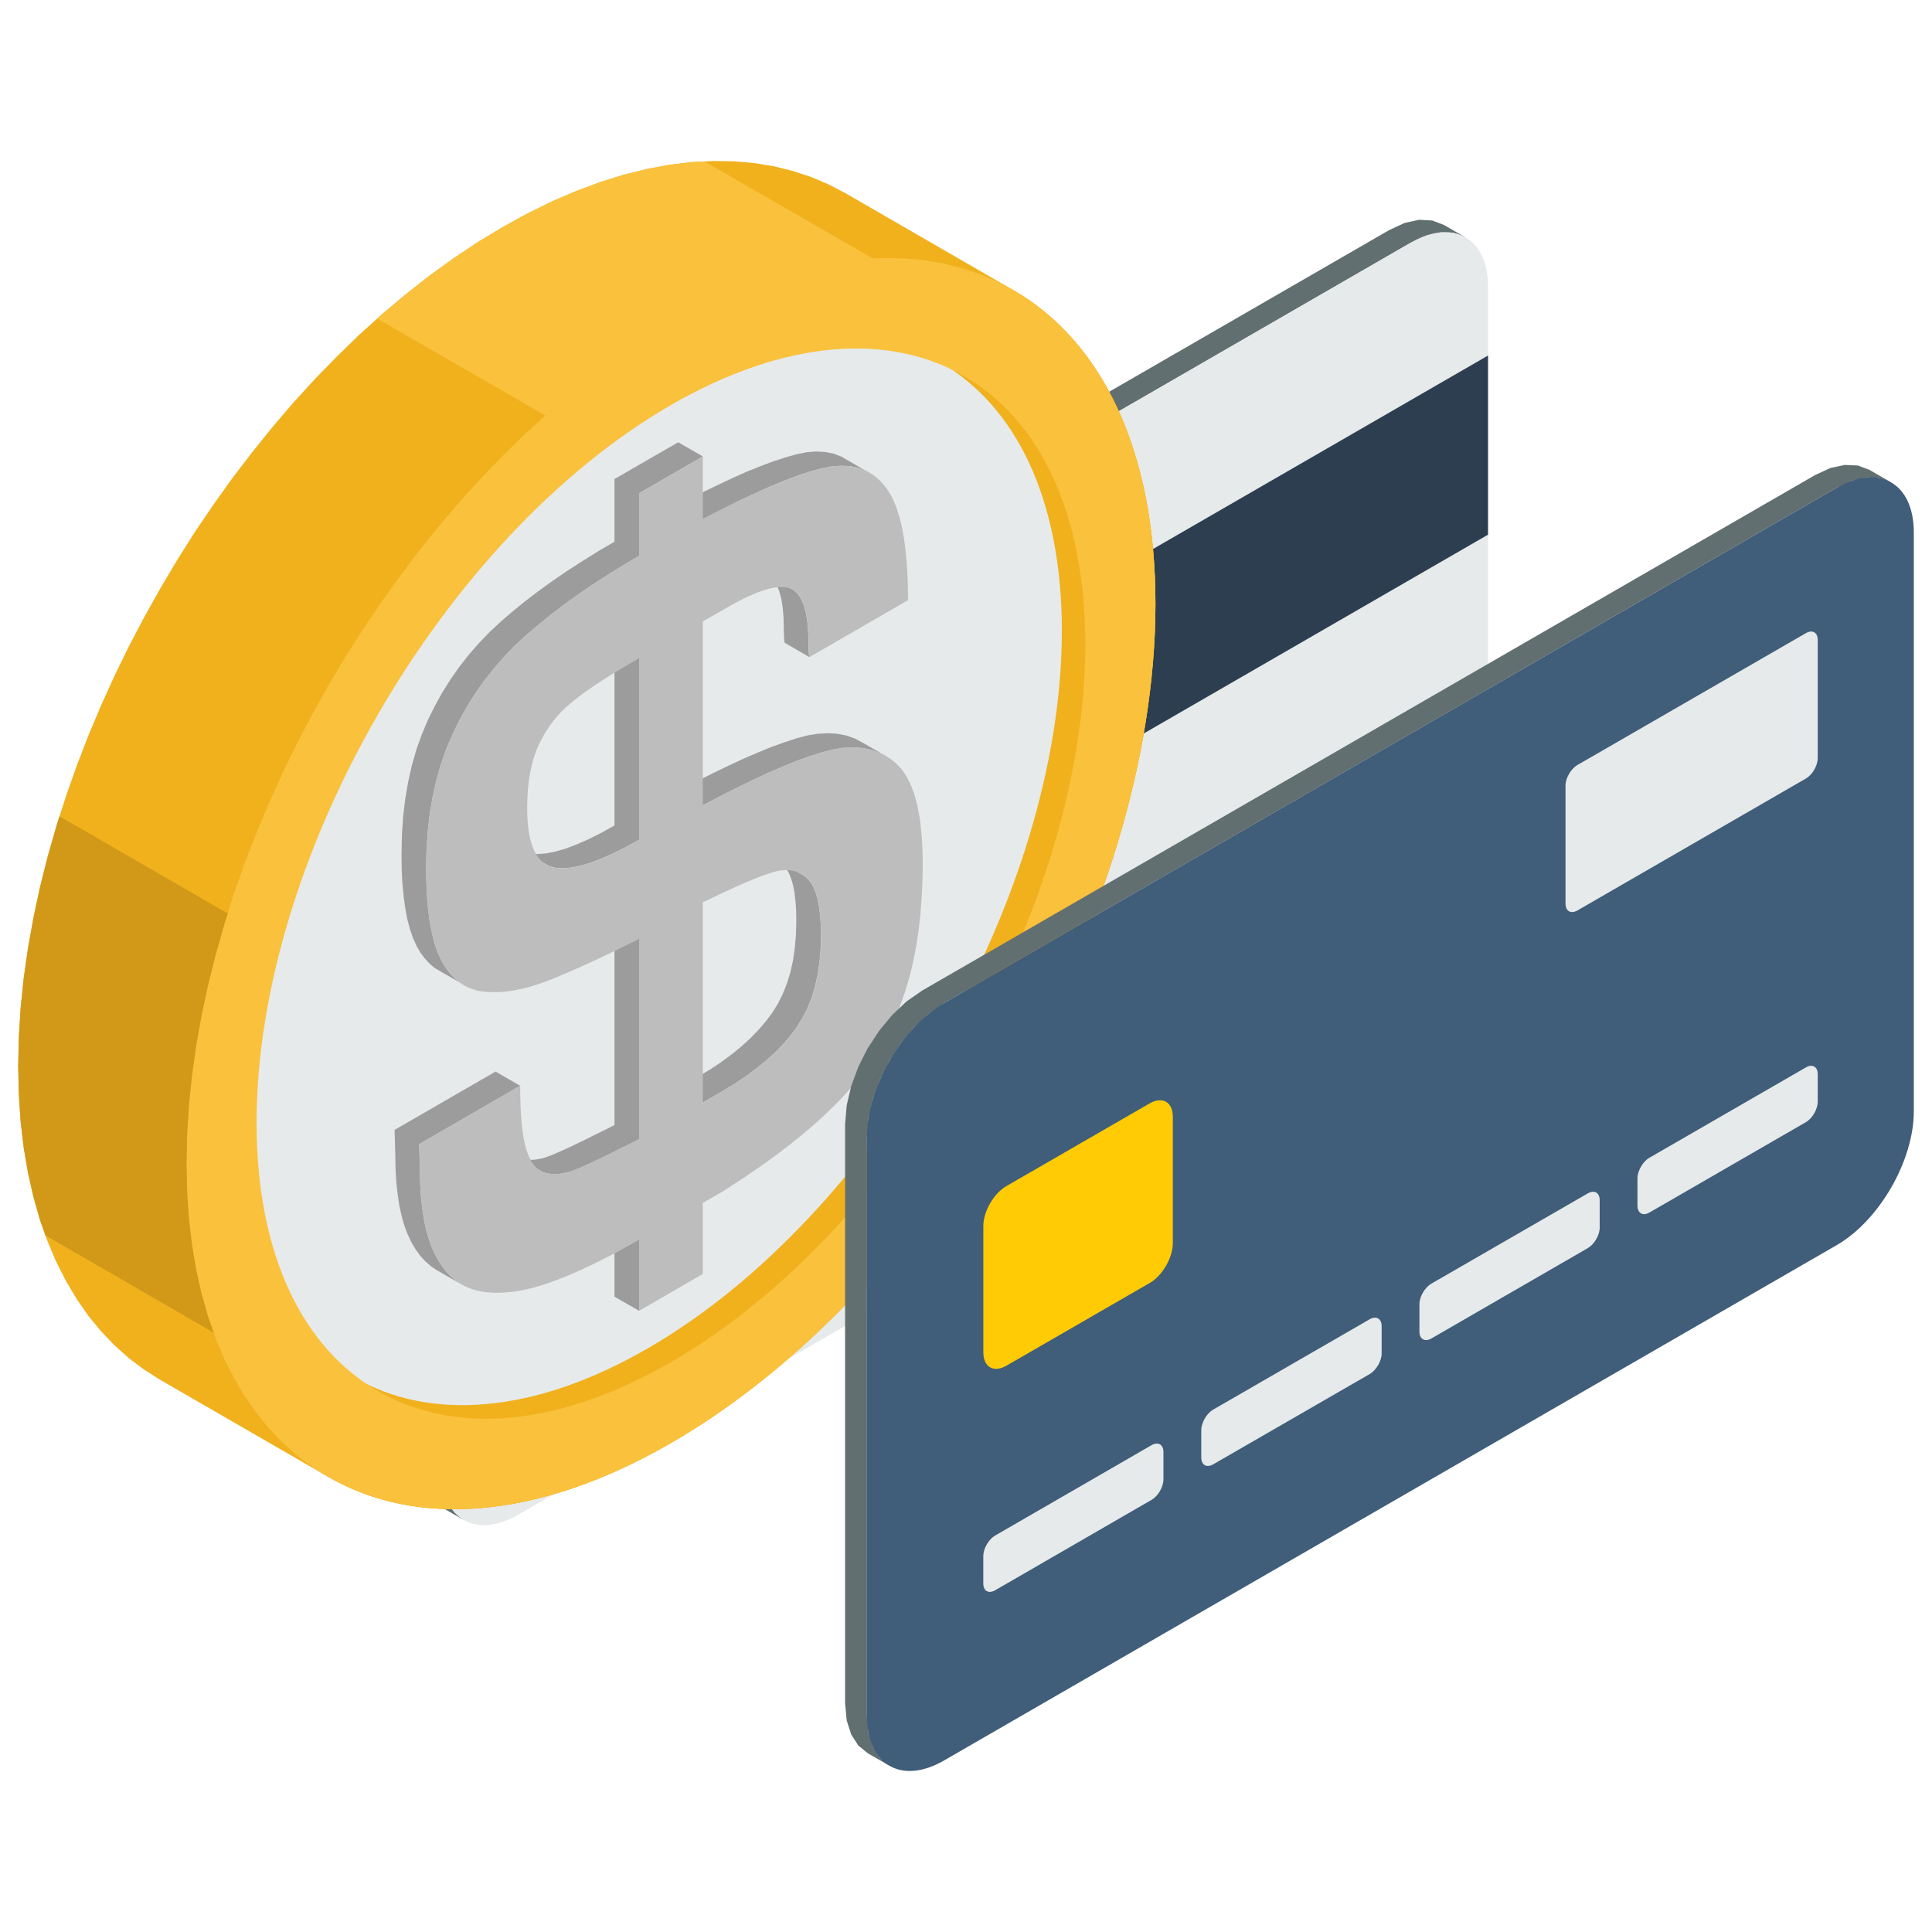 <?xml version="1.0" encoding="UTF-8"?>
<!-- Generator: Adobe Illustrator 27.7.0, SVG Export Plug-In . SVG Version: 6.00 Build 0)  -->
<svg xmlns="http://www.w3.org/2000/svg" xmlns:xlink="http://www.w3.org/1999/xlink" version="1.1" id="Camada_1" x="0px" y="0px" viewBox="0 0 360 360" style="enable-background:new 0 0 360 360;" xml:space="preserve">
<style type="text/css">
	.st0{fill-rule:evenodd;clip-rule:evenodd;fill:#626F70;}
	.st1{fill-rule:evenodd;clip-rule:evenodd;fill:#E6EAEB;}
	.st2{fill-rule:evenodd;clip-rule:evenodd;fill:#2C3E50;}
	.st3{fill-rule:evenodd;clip-rule:evenodd;fill:#F0B11D;}
	.st4{fill-rule:evenodd;clip-rule:evenodd;fill:#9C9C9C;}
	.st5{fill-rule:evenodd;clip-rule:evenodd;fill:#BDBDBD;}
	.st6{fill-rule:evenodd;clip-rule:evenodd;fill:#FAC13C;}
	.st7{fill-rule:evenodd;clip-rule:evenodd;fill:#D19917;}
	.st8{fill-rule:evenodd;clip-rule:evenodd;fill:#405D79;}
	.st9{fill-rule:evenodd;clip-rule:evenodd;fill:#FFCB05;}
</style>
<g>
	<g>
		<polygon class="st0" points="273.05,44.22 269,41.89 266.88,41.09 264.44,40.95 261.73,41.54 258.84,42.88 92.52,138.91     89.62,140.91 86.93,143.44 84.49,146.37 82.37,149.64 80.6,153.12 79.28,156.71 78.43,160.31 78.13,163.81 78.13,271.6     78.43,274.77 79.28,277.39 80.6,279.45 82.37,280.9 86.42,283.23 84.66,281.78 83.32,279.73 82.48,277.1 82.2,273.93 82.2,166.16     82.48,162.64 83.32,159.05 84.66,155.46 86.42,151.99 88.54,148.72 90.98,145.78 93.67,143.24 96.57,141.24 262.89,45.21     265.79,43.9 268.49,43.3 270.93,43.42   "></polygon>
		<path class="st1" d="M82.2,166.16v107.77c0,9.14,6.45,12.89,14.38,8.31l166.32-96.03c7.92-4.56,14.38-15.77,14.38-24.92V53.51    c0-9.15-6.46-12.87-14.38-8.3L96.57,141.24C88.65,145.82,82.2,157.01,82.2,166.16z"></path>
		<polygon class="st2" points="82.2,178.9 82.2,212.27 277.27,99.63 277.27,66.25   "></polygon>
	</g>
	<g>
		<polygon class="st3" points="179.63,196.17 165.36,187.94 167.93,183.37 170.34,178.73 172.64,174.05 174.8,169.3 176.8,164.53     178.66,159.71 180.37,154.88 181.91,150.05 183.29,145.2 184.51,140.35 185.55,135.52 186.4,130.72 187.09,125.93 187.58,121.18     187.88,116.48 187.98,111.85 202.23,120.07 202.13,124.72 201.84,129.42 201.35,134.15 200.67,138.94 199.8,143.75 198.77,148.59     197.55,153.43 196.17,158.29 194.62,163.12 192.93,167.95 191.05,172.75 189.05,177.53 186.89,182.27 184.61,186.97 182.17,191.6       "></polygon>
		<polygon class="st3" points="202.23,120.07 187.98,111.85 187.88,107.31 187.58,102.95 187.09,98.78 186.4,94.78 185.55,90.95     184.51,87.34 183.29,83.88 181.91,80.63 180.37,77.57 178.66,74.71 176.8,72.07 174.8,69.6 172.64,67.35 170.34,65.29     167.93,63.47 165.36,61.84 179.63,70.08 182.17,71.71 184.61,73.53 186.89,75.58 189.05,77.84 191.05,80.28 192.93,82.95     194.62,85.81 196.17,88.87 197.55,92.12 198.77,95.56 199.8,99.19 200.67,103 201.35,107.01 201.84,111.19 202.13,115.55   "></polygon>
		<g>
			<polygon class="st3" points="188.85,54.08 157.5,35.98 154.36,34.34 151.09,32.96 147.68,31.84 144.14,30.97 140.47,30.38      136.69,30.05 132.8,30 128.8,30.21 124.71,30.71 120.52,31.5 116.23,32.56 111.85,33.93 107.41,35.57 102.9,37.51 98.31,39.77      93.67,42.31 89.02,45.12 84.44,48.18 79.91,51.45 75.48,54.94 71.1,58.62 66.83,62.48 62.64,66.56 58.53,70.78 54.53,75.17      50.64,79.73 46.86,84.43 43.19,89.24 39.66,94.19 36.23,99.25 32.96,104.43 29.84,109.69 26.85,115.04 24,120.46 21.33,125.93      18.81,131.49 16.46,137.06 14.29,142.69 12.3,148.34 10.49,154 8.87,159.67 7.45,165.32 6.24,170.98 5.23,176.59 4.43,182.18      3.85,187.74 3.51,193.23 3.39,198.65 3.51,203.97 3.85,209.05 4.43,213.93 5.23,218.61 6.24,223.07 7.45,227.32 8.87,231.34      10.49,235.14 12.3,238.72 14.29,242.05 16.46,245.18 18.81,248.04 21.33,250.68 24,253.07 26.85,255.21 29.84,257.11      61.19,275.21 58.2,273.32 55.37,271.17 52.69,268.78 50.18,266.16 47.83,263.27 45.64,260.17 43.65,256.81 41.84,253.25      40.23,249.45 38.8,245.42 37.59,241.18 36.58,236.71 35.79,232.05 35.22,227.16 34.87,222.07 34.76,216.77 34.87,211.33      35.22,205.84 35.79,200.28 36.58,194.69 37.59,189.07 38.8,183.44 40.23,177.77 41.84,172.09 43.65,166.44 45.64,160.78      47.83,155.18 50.18,149.59 52.69,144.05 55.37,138.56 58.2,133.14 61.19,127.79 64.33,122.53 67.6,117.37 71.02,112.31      74.56,107.36 78.22,102.52 82,97.84 85.9,93.29 89.89,88.88 93.99,84.66 98.17,80.6 102.47,76.72 106.82,73.03 111.28,69.55      115.8,66.28 120.39,63.22 125.02,60.41 129.68,57.86 134.26,55.63 138.76,53.67 143.22,52.02 147.59,50.66 151.86,49.6      156.06,48.82 160.17,48.31 164.16,48.1 168.05,48.15 171.83,48.48 175.51,49.07 179.04,49.94 182.44,51.06 185.73,52.45    "></polygon>
			<path class="st3" d="M125.02,60.41C75.18,89.2,34.76,159.2,34.76,216.77s40.43,80.9,90.26,52.11     c49.86-28.78,90.28-98.78,90.28-156.34C215.3,54.97,174.88,31.63,125.02,60.41L125.02,60.41z M125.02,253.81     c-21.32,12.31-40.62,13.48-54.59,5.4c-13.98-8.05-22.62-25.36-22.62-49.99c0-24.62,8.65-51.9,22.62-76.11     c13.97-24.18,33.27-45.32,54.59-57.64c21.32-12.29,40.64-13.46,54.61-5.4c13.98,8.07,22.6,25.38,22.6,49.99     c0,24.62-8.63,51.91-22.6,76.11C165.66,220.37,146.34,241.5,125.02,253.81z"></path>
			<path class="st3" d="M125.02,60.41C75.16,89.2,34.76,159.2,34.76,216.77s40.41,80.9,90.26,52.11     c49.86-28.78,90.28-98.78,90.28-156.36C215.3,54.97,174.88,31.63,125.02,60.41z"></path>
			<polygon class="st3" points="125.02,253.81 110.77,245.57 114.73,243.16 118.66,240.56 122.52,237.75 126.32,234.77      130.07,231.62 133.73,228.31 137.32,224.82 140.82,221.21 144.24,217.44 147.58,213.57 150.81,209.56 153.94,205.42      156.96,201.19 159.89,196.85 162.68,192.44 165.36,187.94 179.63,196.17 176.95,200.68 174.14,205.09 171.23,209.42      168.2,213.65 165.07,217.77 161.83,221.8 158.51,225.68 155.09,229.45 151.57,233.06 147.98,236.53 144.32,239.85 140.59,243.01      136.77,245.98 132.91,248.79 129,251.39    "></polygon>
			<polygon class="st3" points="70.43,259.21 56.16,250.98 58.84,252.39 61.65,253.58 64.56,254.53 67.58,255.27 70.73,255.78      73.96,256.06 77.29,256.11 80.7,255.91 84.22,255.49 87.81,254.82 91.47,253.91 95.2,252.74 99.02,251.34 102.88,249.66      106.79,247.76 110.77,245.57 125.02,253.81 121.06,255.98 117.13,257.9 113.27,259.56 109.47,260.98 105.73,262.14      102.05,263.05 98.47,263.72 94.97,264.15 91.55,264.35 88.22,264.29 84.98,264.02 81.86,263.5 78.83,262.77 75.9,261.79      73.11,260.61    "></polygon>
			<path class="st1" d="M120.65,251.28c21.32-12.31,40.64-33.43,54.61-57.63c13.98-24.2,22.6-51.48,22.6-76.1     c0-24.62-8.63-41.93-22.6-49.99c-13.97-8.07-33.29-6.9-54.61,5.41C99.33,85.28,80.03,106.4,66.06,130.6     c-13.98,24.2-22.62,51.48-22.62,76.1c0,24.62,8.65,41.93,22.62,50.01C80.03,264.76,99.33,263.59,120.65,251.28z"></path>
			<polygon class="st4" points="119.09,244.26 114.5,241.61 114.5,228.36 119.09,231.01    "></polygon>
			<polygon class="st4" points="73.52,210.54 92.34,199.67 96.93,202.32 78.1,213.2 78.24,217.63 78.28,220.27 78.42,222.74      78.67,225.04 78.99,227.19 79.4,229.17 79.93,230.97 80.54,232.62 81.25,234.1 82.02,235.43 82.87,236.62 83.81,237.65      84.81,238.53 85.9,239.28 81.31,236.63 80.23,235.89 79.22,235 78.28,233.96 77.43,232.78 76.64,231.45 75.95,229.97      75.33,228.33 74.82,226.52 74.39,224.55 74.08,222.4 73.83,220.09 73.7,217.63 73.65,214.98    "></polygon>
			<polygon class="st4" points="114.5,209.64 114.5,172.32 119.09,174.97 119.09,212.28 117.1,213.28 115.27,214.19 113.59,215.03      112.07,215.77 110.7,216.41 109.5,216.97 108.47,217.43 107.58,217.81 106.78,218.14 105.99,218.38 105.23,218.56 104.49,218.7      103.78,218.76 103.09,218.76 102.44,218.71 101.78,218.6 101.17,218.4 100.59,218.1 96.01,215.45 96.58,215.76 97.19,215.95      97.83,216.06 98.51,216.12 99.2,216.12 99.9,216.05 100.65,215.92 101.4,215.74 102.17,215.47 102.98,215.16 103.86,214.78      104.92,214.32 106.12,213.77 107.48,213.11 109,212.38 110.67,211.54 112.51,210.64    "></polygon>
			<polygon class="st4" points="114.5,89.26 126.37,82.41 130.96,85.05 119.09,91.91 119.09,103.58 115.96,105.42 112.97,107.28      110.11,109.13 107.4,111.01 104.8,112.88 102.34,114.77 100,116.68 97.8,118.57 95.71,120.52 93.74,122.58 91.9,124.72      90.14,126.95 88.51,129.27 87,131.7 85.6,134.2 84.34,136.82 83.17,139.51 82.18,142.34 81.33,145.28 80.64,148.34 80.09,151.53      79.72,154.83 79.48,158.27 79.4,161.8 79.46,164.63 79.58,167.26 79.8,169.68 80.11,171.91 80.51,173.95 80.98,175.81      81.54,177.45 82.2,178.9 82.94,180.17 83.76,181.26 84.65,182.24 85.6,183.04 81.02,180.39 80.06,179.59 79.18,178.62      78.35,177.52 77.61,176.25 76.96,174.8 76.39,173.14 75.9,171.31 75.52,169.26 75.21,167.03 74.98,164.6 74.85,161.98      74.82,159.16 74.89,155.62 75.11,152.19 75.51,148.88 76.05,145.69 76.74,142.64 77.58,139.69 78.59,136.87 79.73,134.15      81.02,131.55 82.41,129.04 83.93,126.62 85.55,124.3 87.3,122.07 89.15,119.93 91.12,117.88 93.21,115.92 95.41,114.02      97.73,112.13 100.2,110.24 102.8,108.36 105.52,106.49 108.39,104.63 111.38,102.77 114.5,100.93    "></polygon>
			<polygon class="st4" points="148.45,84.64 150.34,84.26 152.11,84.13 153.79,84.22 155.35,84.53 156.8,85.09 158.11,85.86      162.7,88.51 161.38,87.73 159.93,87.17 158.37,86.86 156.72,86.78 154.92,86.91 153.03,87.29 150.96,87.86 148.69,88.6      146.24,89.52 143.58,90.62 140.73,91.89 137.68,93.32 134.42,94.95 130.96,96.72 126.37,94.07 129.82,92.28 133.09,90.68      136.14,89.24 138.99,87.96 141.66,86.88 144.1,85.96 146.38,85.22    "></polygon>
			<polygon class="st4" points="150.8,122.43 146.21,119.77 146.18,119.52 146.14,119.26 146.11,118.98 146.09,118.69      146.08,118.37 146.08,118.04 146.06,117.7 146.06,117.33 146.01,115.16 145.85,113.26 145.59,111.58 145.21,110.17 144.71,109      144.12,108.08 143.41,107.41 148.02,110.06 148.71,110.73 149.3,111.65 149.79,112.82 150.17,114.23 150.44,115.91 150.6,117.82      150.65,119.98 150.65,120.34 150.66,120.69 150.68,121.02 150.68,121.33 150.71,121.63 150.73,121.91 150.76,122.17    "></polygon>
			<polygon class="st4" points="145.83,161.03 145.18,160.48 149.76,163.14 150.42,163.67 151.01,164.36 151.54,165.24      151.98,166.29 152.34,167.54 152.62,168.95 152.82,170.56 152.94,172.34 152.98,174.33 152.9,176.89 152.7,179.34 152.34,181.66      151.85,183.86 151.22,185.93 150.44,187.89 149.51,189.7 148.46,191.39 147.26,193 145.9,194.59 144.39,196.14 142.72,197.64      140.91,199.12 138.96,200.56 136.85,201.96 134.59,203.34 130.96,205.43 126.37,202.78 130,200.68 132.26,199.32 134.37,197.92      136.33,196.47 138.14,194.99 139.8,193.48 141.31,191.93 142.66,190.36 143.88,188.74 144.93,187.05 145.85,185.23      146.62,183.29 147.26,181.22 147.76,179.01 148.1,176.69 148.31,174.25 148.38,171.68 148.35,169.69 148.23,167.92      148.04,166.31 147.76,164.87 147.39,163.64 146.95,162.59 146.42,161.72    "></polygon>
			<polygon class="st4" points="114.5,153.82 114.5,120 119.09,122.65 119.09,156.46 116.54,157.88 114.17,159.06 111.95,160.03      109.91,160.8 108.04,161.34 106.33,161.67 104.8,161.78 103.42,161.69 102.21,161.32 101.15,160.67 96.57,158.02 97.62,158.68      98.82,159.04 100.2,159.14 101.75,159.02 103.45,158.69 105.33,158.15 107.37,157.38 109.59,156.41 111.95,155.23    "></polygon>
			<polygon class="st4" points="130.96,150.06 126.37,147.42 129.68,145.67 132.83,144.08 135.82,142.64 138.65,141.32      141.33,140.17 143.84,139.15 146.21,138.3 148.41,137.57 150.48,137.03 152.44,136.72 154.32,136.62 156.07,136.73      157.73,137.06 159.31,137.62 160.76,138.4 165.36,141.04 163.9,140.27 162.34,139.72 160.66,139.38 158.9,139.27 157.02,139.36      155.07,139.69 153,140.23 150.8,140.94 148.43,141.79 145.91,142.82 143.23,143.97 140.41,145.28 137.42,146.73 134.26,148.32         "></polygon>
			<path class="st5" d="M130.96,115.79v34.27c9.04-4.85,16.37-8.12,22.04-9.85c5.64-1.72,10.24-1.11,13.71,1.81     c3.5,2.93,5.22,9.22,5.22,18.85c0,9.85-1.25,18.31-3.78,25.35c-2.51,7.06-6.44,13.35-11.8,18.89     c-5.36,5.56-12.62,11.18-21.76,16.95l-3.63,2.09v13.23l-11.87,6.87v-13.25c-6.23,3.6-11.78,6.25-16.7,8.01     c-4.9,1.7-9.16,2.27-12.77,1.62c-3.6-0.63-6.4-2.8-8.37-6.54c-2.01-3.72-3.01-9.22-3.01-16.47l-0.13-4.44l18.82-10.86     c0,5.5,0.39,9.45,1.17,11.96c0.76,2.48,1.99,3.91,3.68,4.31c1.69,0.39,3.62,0.14,5.8-0.79c2.13-0.87,6-2.75,11.51-5.53v-37.31     c-7.27,3.63-13.04,6.26-17.31,7.89c-4.29,1.66-8.14,2.28-11.59,1.93c-3.44-0.34-6.1-2.33-7.99-5.89     c-1.86-3.61-2.79-9.32-2.79-17.08c0-9.63,1.65-17.95,4.93-25c3.25-7.07,7.76-13.15,13.46-18.23c5.69-5.1,12.79-10.1,21.29-15.01     V91.91l11.87-6.85v11.67c9.48-5,16.83-8.14,22.08-9.43c5.21-1.3,9.22-0.15,11.98,3.47c2.78,3.58,4.18,10.6,4.18,21.06     l-18.39,10.62c-0.1-0.64-0.14-1.46-0.14-2.45c0-6.12-1.15-9.53-3.44-10.36c-2.3-0.82-6.16,0.35-11.62,3.49L130.96,115.79     L130.96,115.79z M130.96,168.12v37.31l3.63-2.1c6.25-3.6,10.85-7.58,13.88-11.93c3-4.33,4.52-10.04,4.52-17.07     c0-5.52-0.85-9.06-2.56-10.65c-1.69-1.6-3.9-1.97-6.59-1.1C141.11,163.41,136.83,165.29,130.96,168.12L130.96,168.12z      M119.09,122.65l-2.89,1.68c-4.18,2.46-7.49,4.72-9.95,6.77c-2.45,2.02-4.4,4.6-5.85,7.66c-1.44,3.09-2.17,7.03-2.17,11.82     c0,6.85,1.74,10.54,5.2,11.11c3.45,0.55,8.66-1.18,15.66-5.22V122.65z"></path>
			<path class="st6" d="M125.02,60.41C75.18,89.2,34.76,159.2,34.76,216.77s40.43,80.9,90.26,52.11     c49.86-28.78,90.28-98.78,90.28-156.34C215.3,54.97,174.88,31.63,125.02,60.41L125.02,60.41z M125.02,253.81     c-21.32,12.31-40.62,13.48-54.59,5.4c-13.98-8.05-22.62-25.36-22.62-49.99c0-24.62,8.65-51.9,22.62-76.11     c13.97-24.18,33.27-45.32,54.59-57.64c21.32-12.29,40.64-13.46,54.61-5.4c13.98,8.07,22.6,25.38,22.6,49.99     c0,24.62-8.63,51.91-22.6,76.11C165.66,220.37,146.34,241.5,125.02,253.81z"></path>
			<polygon class="st7" points="8.47,230.2 39.82,248.32 38.8,245.42 37.59,241.18 36.58,236.71 35.79,232.05 35.22,227.16      34.87,222.07 34.76,216.77 34.87,211.33 35.22,205.84 35.79,200.28 36.58,194.69 37.59,189.07 38.8,183.44 40.23,177.77      41.84,172.09 42.45,170.22 11.08,152.1 10.49,154 8.87,159.67 7.45,165.32 6.24,170.98 5.23,176.59 4.43,182.18 3.85,187.74      3.51,193.23 3.39,198.65 3.51,203.97 3.85,209.05 4.43,213.95 5.23,218.61 6.24,223.07 7.45,227.32    "></polygon>
			<polygon class="st6" points="131.28,30.08 128.8,30.21 124.71,30.71 120.52,31.5 116.23,32.56 111.85,33.93 107.41,35.57      102.9,37.51 98.31,39.77 93.67,42.31 89.02,45.12 84.44,48.18 79.91,51.45 75.48,54.94 71.1,58.62 70.3,59.36 101.65,77.46      102.47,76.72 106.84,73.03 111.28,69.55 115.8,66.28 120.39,63.22 125.02,60.41 129.68,57.86 134.26,55.63 138.76,53.67      143.22,52.02 147.59,50.66 151.86,49.6 156.06,48.82 160.17,48.31 162.65,48.18    "></polygon>
		</g>
	</g>
	<g>
		<polygon class="st0" points="165.75,329.03 161.69,326.69 159.93,325.25 158.61,323.19 157.77,320.58 157.47,317.41     157.47,209.49 157.77,205.97 158.61,202.38 159.93,198.79 161.69,195.31 163.83,192.05 166.27,189.11 168.96,186.57     171.86,184.56 338.18,88.54 341.06,87.2 343.76,86.63 346.2,86.74 348.34,87.55 352.39,89.89 350.27,89.09 347.83,88.95     345.11,89.55 342.23,90.89 175.91,186.91 173.01,188.92 170.32,191.44 167.88,194.38 165.75,197.64 163.98,201.12 162.66,204.71     161.82,208.32 161.54,211.81 161.54,319.74 161.82,322.9 162.66,325.54 163.98,327.58   "></polygon>
		<path class="st8" d="M175.91,186.91l166.32-96.02c7.92-4.59,14.38-0.84,14.38,8.31v107.9c0,9.17-6.45,20.36-14.38,24.92    l-166.32,96.02c-7.92,4.58-14.38,0.84-14.38-8.31V211.81C161.54,202.67,167.99,191.48,175.91,186.91z"></path>
		<path class="st1" d="M338.71,141.24c0-7.32,0-14.65,0-21.98c0-1.41-0.99-1.99-2.21-1.28c-14.19,8.19-28.38,16.38-42.57,24.57    c-1.22,0.71-2.22,2.43-2.22,3.84c0,7.32,0,14.64,0,21.98c0,1.41,1,1.98,2.22,1.28c14.19-8.2,28.37-16.39,42.57-24.58    C337.72,144.37,338.71,142.65,338.71,141.24z"></path>
		<path class="st1" d="M185.42,296.33l29.15-16.85c1.23-0.7,2.22-2.43,2.22-3.83v-5.08c0-1.41-0.99-1.99-2.22-1.28l-29.15,16.84    c-1.21,0.71-2.2,2.43-2.2,3.82v5.1C183.23,296.46,184.22,297.03,185.42,296.33z"></path>
		<path class="st1" d="M226.06,272.86l29.17-16.83c1.21-0.7,2.22-2.43,2.22-3.83v-5.1c0-1.39-1.01-1.97-2.22-1.28l-29.17,16.84    c-1.22,0.71-2.22,2.43-2.22,3.84v5.08C223.84,272.99,224.84,273.57,226.06,272.86z"></path>
		<path class="st1" d="M266.71,249.41l29.15-16.84c1.23-0.71,2.22-2.43,2.22-3.84v-5.1c0-1.39-0.99-1.97-2.22-1.26l-29.15,16.82    c-1.22,0.71-2.22,2.43-2.22,3.84v5.1C264.49,249.53,265.49,250.1,266.71,249.41z"></path>
		<path class="st1" d="M307.34,225.94l29.16-16.84c1.22-0.71,2.21-2.43,2.21-3.84v-5.08c0-1.41-0.99-1.99-2.21-1.28l-29.16,16.83    c-1.22,0.7-2.22,2.44-2.22,3.83v5.1C305.13,226.08,306.12,226.65,307.34,225.94z"></path>
		<path class="st9" d="M183.23,228.46c0-2.73,1.93-6.07,4.28-7.44c8.92-5.14,17.82-10.29,26.73-15.43c2.37-1.35,4.3-0.24,4.3,2.49    c0,7.21,0,16.32,0,23.54c0,2.73-1.93,6.07-4.3,7.44c-8.91,5.14-17.81,10.28-26.73,15.43c-2.35,1.35-4.28,0.25-4.28-2.49    C183.23,244.79,183.23,235.66,183.23,228.46z"></path>
	</g>
</g>
</svg>
